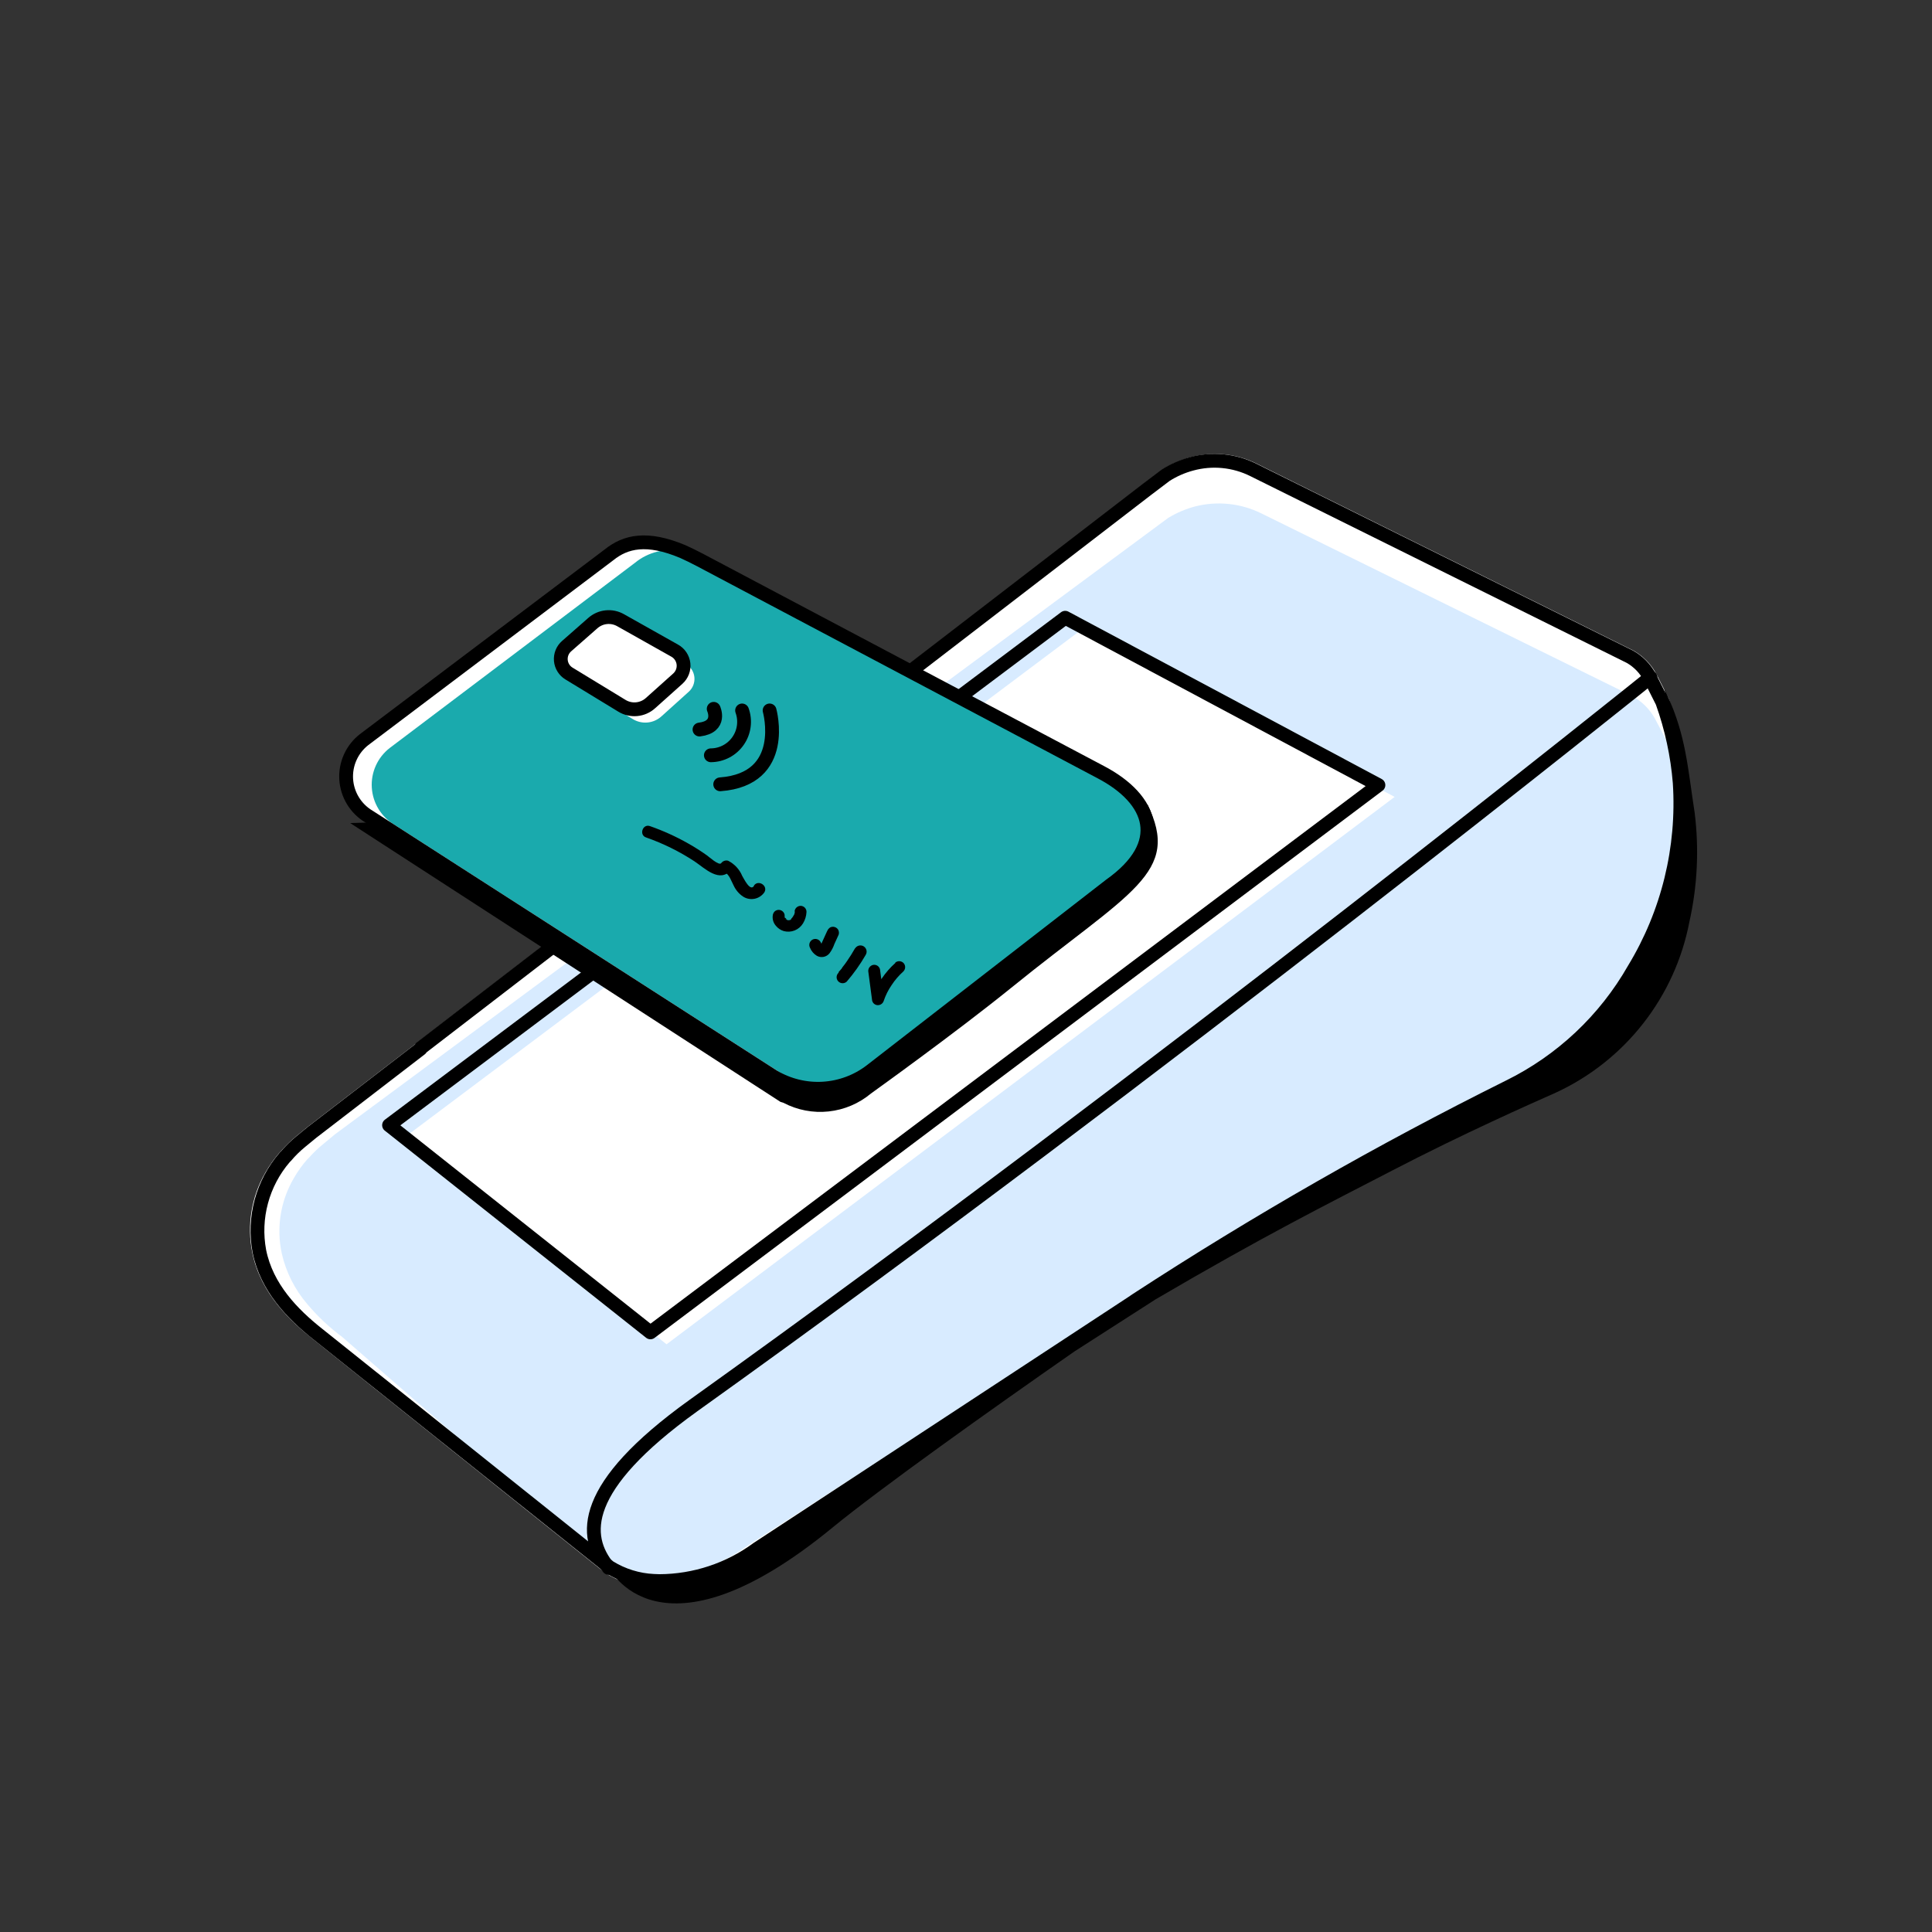 <svg width="140" height="140" viewBox="0 0 140 140" fill="none" xmlns="http://www.w3.org/2000/svg">
<rect x="0" y="0" width="140" height="140" fill="#333333" stroke="none"/>
<path d="M120.935 50.644L120.033 48.854C119.654 48.14 119.08 47.548 118.377 47.149L91.083 33.607C89.585 32.858 87.863 32.691 86.25 33.138C85.531 33.33 84.847 33.634 84.223 34.039L22.27 81.677L21.464 82.337C21.065 82.667 20.693 83.03 20.355 83.422L20.22 83.563C19.846 83.998 19.514 84.468 19.23 84.967C18.218 86.718 17.88 88.779 18.281 90.762V90.762C18.873 93.73 21.072 95.767 22.703 97.055L43.852 113.981C44.367 114.305 44.921 114.559 45.502 114.738C46.228 114.96 46.981 115.08 47.739 115.094V115.094C50.385 115.058 52.953 114.196 55.084 112.628L82.274 94.803L82.588 94.582C91.258 88.936 100.247 83.795 109.509 79.186C113.415 77.27 116.654 74.224 118.806 70.443C122.592 63.835 123.334 57.385 120.935 50.644Z" fill="white"/>
<path d="M118.364 70.224C116.23 73.922 113.031 76.889 109.183 78.739C99.812 83.323 90.714 88.445 81.934 94.079L81.603 94.295L54.163 112.015C52.083 113.529 49.578 114.346 47.005 114.348L46.565 114.33C45.653 114.125 44.759 113.848 43.891 113.502L24.802 96.886C23.858 96.185 23 95.376 22.246 94.474C21.358 93.433 20.733 92.194 20.425 90.861C20.009 88.984 20.322 87.018 21.3 85.362C21.572 84.887 21.89 84.44 22.251 84.028L22.383 83.896C22.715 83.523 23.077 83.179 23.466 82.866L24.263 82.203L84.652 37.53C85.264 37.157 85.928 36.875 86.622 36.693C88.221 36.291 89.91 36.469 91.39 37.196L118.277 50.439C118.971 50.817 119.544 51.386 119.926 52.079L120.826 53.786C121.191 54.766 121.488 55.771 121.715 56.792C122.016 61.508 120.845 66.202 118.364 70.224Z" fill="#D8EBFF"/>
<path d="M101.06 57.747L48.302 97.412L29.357 82.388L78.366 45.63L101.06 57.747Z" fill="white"/>
<path d="M99.886 56.892L47.131 96.549L28.192 81.536L77.187 44.764L99.886 56.892Z" stroke="black" stroke-linecap="round" stroke-linejoin="round"/>
<path d="M121.718 56.72C121.557 54.722 121.132 52.755 120.455 50.868L119.559 49.089C119.231 48.464 118.732 47.946 118.119 47.596L90.825 34.054C89.431 33.359 87.83 33.204 86.328 33.617C85.672 33.794 85.046 34.07 84.473 34.435L83.117 35.462L30.497 75.943L30.479 76.001L22.618 82.048L21.812 82.709C21.409 83.038 21.036 83.404 20.7 83.802C20.669 83.822 20.642 83.847 20.622 83.878C19.829 84.8 19.253 85.889 18.936 87.064C18.619 88.238 18.57 89.469 18.793 90.665C19.325 93.324 21.225 95.241 23.007 96.657L44.162 113.567C45.127 114.162 46.227 114.503 47.359 114.557V114.557L47.791 114.573C50.346 114.559 52.832 113.736 54.89 112.221L82.031 94.409L82.354 94.19C91.037 88.531 100.041 83.38 109.321 78.763C113.138 76.891 116.305 73.914 118.41 70.22C120.871 66.166 122.026 61.453 121.718 56.72V56.72Z" stroke="black" stroke-linecap="round" stroke-linejoin="round"/>
<path d="M119.598 49.083C119.598 49.083 84.267 77.528 50.237 101.861C42.042 107.75 42.212 111.316 44.103 113.613" stroke="black" stroke-linecap="round" stroke-linejoin="round"/>
<path d="M80.448 64.149L63.112 77.6C62.113 78.367 60.906 78.816 59.649 78.889C58.391 78.962 57.141 78.656 56.059 78.009L26.73 59.168C26.258 58.886 25.863 58.494 25.577 58.025C25.291 57.556 25.123 57.025 25.087 56.476C25.052 55.928 25.151 55.38 25.374 54.878C25.598 54.377 25.94 53.937 26.372 53.597L44.163 40.232C45.602 39.112 47.382 38.8 50.759 40.592L79.775 55.95C83.548 57.929 84.681 61.147 80.448 64.149Z" fill="white"/>
<path d="M80.447 64.149L63.103 77.597C62.445 78.115 61.688 78.495 60.879 78.714C60.07 78.932 59.225 78.985 58.395 78.87C58.23 78.791 58.068 78.705 57.911 78.61L28.598 59.774C28.124 59.495 27.725 59.104 27.436 58.635C27.147 58.166 26.978 57.633 26.943 57.083C26.907 56.534 27.007 55.984 27.233 55.482C27.459 54.98 27.805 54.54 28.24 54.203L46 40.792C46.477 40.398 47.038 40.118 47.639 39.973C48.241 39.828 48.867 39.822 49.471 39.956C49.863 40.132 50.266 40.33 50.736 40.575L79.744 55.932C83.548 57.929 84.681 61.147 80.447 64.149Z" fill="#1AAAAD"/>
<path d="M80.448 64.149L63.104 77.598C62.106 78.362 60.903 78.81 59.649 78.885C58.395 78.961 57.147 78.659 56.065 78.02L26.73 59.168C26.258 58.886 25.862 58.494 25.576 58.025C25.289 57.556 25.122 57.024 25.087 56.476C25.053 55.927 25.152 55.379 25.378 54.877C25.603 54.376 25.947 53.937 26.38 53.599L44.124 40.211C45.337 39.231 46.884 38.882 49.469 39.965C49.861 40.141 50.264 40.338 50.734 40.584L79.742 55.94C83.549 57.929 84.681 61.147 80.448 64.149Z" stroke="black" stroke-linecap="round" stroke-linejoin="round"/>
<path d="M51.717 51.364C51.717 51.364 52.317 52.66 50.688 52.865" stroke="black" stroke-linecap="round" stroke-linejoin="round"/>
<path d="M53.774 51.482C53.906 51.847 53.948 52.238 53.897 52.622C53.847 53.007 53.705 53.373 53.483 53.691C53.261 54.01 52.967 54.27 52.624 54.451C52.281 54.632 51.899 54.728 51.512 54.731" stroke="black" stroke-linecap="round" stroke-linejoin="round"/>
<path d="M55.768 51.481C55.768 51.481 57.164 56.464 52.189 56.834" stroke="black" stroke-linecap="round" stroke-linejoin="round"/>
<path d="M64.891 69.769C64.127 70.45 63.547 71.313 63.204 72.277L64.041 72.309L63.769 70.25C63.757 70.194 63.734 70.141 63.701 70.094C63.668 70.048 63.627 70.008 63.578 69.978C63.53 69.948 63.476 69.927 63.42 69.918C63.363 69.909 63.306 69.912 63.25 69.925C63.14 69.954 63.045 70.023 62.984 70.12C62.924 70.216 62.903 70.332 62.926 70.444L63.198 72.503C63.218 72.596 63.27 72.68 63.343 72.741C63.417 72.801 63.509 72.836 63.604 72.838C63.699 72.84 63.792 72.812 63.869 72.757C63.947 72.703 64.005 72.625 64.035 72.535C64.172 72.126 64.366 71.739 64.61 71.384C64.846 71.023 65.128 70.694 65.449 70.406C65.534 70.327 65.584 70.218 65.59 70.102C65.595 69.987 65.555 69.874 65.477 69.787C65.398 69.705 65.291 69.657 65.177 69.652C65.063 69.647 64.952 69.687 64.866 69.762L64.891 69.769Z" fill="black"/>
<path d="M61.96 68.715C61.777 69.041 61.58 69.353 61.367 69.66C61.266 69.811 61.157 69.957 61.041 70.096C61.015 70.179 60.931 70.244 60.869 70.325L60.789 70.409L60.763 70.493C60.678 70.571 60.628 70.68 60.624 70.796C60.62 70.912 60.662 71.024 60.74 71.109C60.819 71.194 60.928 71.244 61.044 71.248C61.16 71.252 61.272 71.21 61.357 71.132C61.874 70.532 62.333 69.885 62.729 69.199C62.761 69.149 62.782 69.094 62.792 69.035C62.802 68.977 62.801 68.918 62.788 68.86C62.775 68.802 62.75 68.748 62.716 68.699C62.682 68.651 62.639 68.61 62.589 68.578C62.539 68.547 62.483 68.525 62.425 68.515C62.367 68.505 62.307 68.506 62.25 68.519C62.192 68.532 62.137 68.557 62.089 68.591C62.041 68.625 61.999 68.668 61.968 68.718L61.96 68.715Z" fill="black"/>
<path d="M59.927 67.494C59.78 67.822 59.63 68.158 59.472 68.491L59.508 68.375C59.499 68.417 59.487 68.459 59.47 68.499C59.463 68.518 59.457 68.538 59.452 68.557C59.452 68.557 59.452 68.557 59.467 68.508C59.483 68.458 59.452 68.557 59.452 68.557L59.511 68.512L59.574 68.486L59.682 68.519L59.607 68.496L59.715 68.53L59.657 68.512C59.59 68.491 59.732 68.535 59.657 68.512C59.582 68.489 59.57 68.439 59.569 68.412C59.569 68.385 59.632 68.504 59.569 68.412L59.528 68.399L59.468 68.271C59.414 68.169 59.321 68.092 59.211 68.058C59.1 68.023 58.98 68.034 58.878 68.088C58.776 68.142 58.699 68.235 58.664 68.346C58.63 68.456 58.641 68.576 58.695 68.678C58.793 68.92 58.966 69.124 59.189 69.259C59.339 69.343 59.513 69.372 59.682 69.339C59.851 69.306 60.002 69.214 60.109 69.08C60.262 68.875 60.381 68.648 60.463 68.407L60.776 67.721C60.807 67.608 60.795 67.488 60.744 67.383C60.688 67.285 60.597 67.211 60.489 67.178C60.381 67.144 60.264 67.153 60.162 67.203C60.063 67.264 59.987 67.355 59.945 67.463L59.927 67.494Z" fill="black"/>
<path d="M57.605 66.056C57.597 66.096 57.585 66.135 57.569 66.172L57.603 66.064C57.586 66.177 57.552 66.286 57.502 66.388L57.536 66.28C57.492 66.376 57.437 66.466 57.371 66.548L57.444 66.461L57.336 66.573L57.318 66.632C57.418 66.544 57.331 66.59 57.318 66.632L57.253 66.666C57.157 66.709 57.335 66.637 57.253 66.666L57.116 66.696L57.228 66.686L57.05 66.676L57.157 66.709L56.966 66.65L57.074 66.683L56.907 66.577L57.007 66.608L56.923 66.527L56.873 66.512C56.873 66.512 56.947 66.626 56.873 66.512C56.838 66.419 56.899 66.602 56.873 66.512L56.854 66.397L56.823 66.496C56.83 66.456 56.842 66.417 56.859 66.38C56.863 66.323 56.855 66.267 56.835 66.214C56.816 66.16 56.785 66.112 56.745 66.072C56.706 66.03 56.66 65.996 56.608 65.972C56.556 65.948 56.499 65.935 56.442 65.933C56.329 65.929 56.218 65.969 56.134 66.046C56.053 66.128 56.004 66.235 55.995 66.349C55.979 66.481 55.991 66.614 56.03 66.741C56.069 66.867 56.135 66.984 56.222 67.084C56.37 67.267 56.569 67.401 56.794 67.47C57.055 67.54 57.331 67.524 57.581 67.425C57.832 67.325 58.043 67.148 58.185 66.918C58.34 66.668 58.428 66.382 58.442 66.088C58.446 65.973 58.404 65.862 58.326 65.778C58.248 65.695 58.14 65.645 58.026 65.64C57.912 65.639 57.802 65.681 57.718 65.759C57.635 65.837 57.585 65.943 57.578 66.057L57.605 66.056Z" fill="black"/>
<path d="M54.645 64.183C54.363 64.651 53.899 63.652 53.788 63.481C53.59 62.999 53.224 62.605 52.758 62.37C52.666 62.346 52.569 62.35 52.479 62.383C52.389 62.415 52.312 62.474 52.256 62.552C52.095 62.748 51.344 62.06 51.215 61.975C50.783 61.668 50.326 61.38 49.869 61.121C48.98 60.617 48.048 60.194 47.084 59.858C46.553 59.693 46.295 60.523 46.827 60.688C48.061 61.121 49.238 61.702 50.331 62.42C51.085 62.926 52.156 64.022 52.992 63.026L52.501 63.201C52.859 63.367 52.991 63.853 53.165 64.171C53.312 64.489 53.542 64.762 53.831 64.96C54.078 65.125 54.38 65.185 54.672 65.129C54.963 65.073 55.221 64.904 55.389 64.66C55.673 64.184 54.946 63.712 54.628 64.178L54.645 64.183Z" fill="black"/>
<path d="M41.056 46.824L42.956 45.155C43.227 44.914 43.567 44.763 43.928 44.725C44.289 44.687 44.654 44.763 44.969 44.942L48.891 47.148C49.066 47.245 49.215 47.383 49.325 47.549C49.436 47.715 49.505 47.905 49.528 48.103C49.55 48.302 49.524 48.502 49.453 48.689C49.382 48.876 49.267 49.042 49.119 49.176L47.141 50.947C46.862 51.201 46.508 51.356 46.133 51.391C45.758 51.426 45.382 51.338 45.061 51.14L41.233 48.808C41.067 48.708 40.926 48.57 40.824 48.405C40.721 48.24 40.658 48.054 40.641 47.861C40.624 47.667 40.652 47.473 40.724 47.293C40.796 47.112 40.91 46.952 41.056 46.824V46.824Z" fill="white"/>
<path d="M41.852 47.78L43.741 46.117C44.013 45.874 44.355 45.723 44.718 45.685C45.081 45.648 45.446 45.725 45.763 45.906L49.687 48.105C49.86 48.203 50.008 48.34 50.118 48.507C50.227 48.673 50.296 48.863 50.317 49.061C50.339 49.259 50.312 49.459 50.241 49.645C50.169 49.831 50.055 49.997 49.906 50.129L47.937 51.904C47.658 52.16 47.302 52.319 46.925 52.355C46.547 52.39 46.168 52.302 45.846 52.102L42.018 49.77C41.853 49.668 41.714 49.528 41.613 49.363C41.511 49.197 41.45 49.01 41.434 48.817C41.418 48.623 41.447 48.429 41.52 48.249C41.592 48.069 41.706 47.908 41.852 47.78V47.78Z" fill="white"/>
<path d="M41.056 46.824L42.956 45.155C43.227 44.914 43.567 44.763 43.928 44.725C44.289 44.687 44.654 44.763 44.969 44.942L48.891 47.148C49.066 47.245 49.215 47.383 49.325 47.549C49.436 47.715 49.505 47.905 49.528 48.103C49.55 48.302 49.524 48.502 49.453 48.689C49.382 48.876 49.267 49.042 49.119 49.176L47.141 50.947C46.862 51.201 46.508 51.356 46.133 51.391C45.758 51.426 45.382 51.338 45.061 51.14L41.233 48.808C41.067 48.708 40.926 48.57 40.824 48.405C40.721 48.24 40.658 48.054 40.641 47.861C40.624 47.667 40.652 47.473 40.724 47.293C40.796 47.112 40.91 46.952 41.056 46.824V46.824Z" stroke="black" stroke-linecap="round" stroke-linejoin="round"/>
<path d="M122.419 66.802C123.001 64.208 123.13 61.532 122.802 58.894C122.302 55.69 122.18 53.323 120.817 50.379L120.615 49.944C121.125 52.322 122.523 63.203 119.071 68.941C114.206 77.009 112.189 76.821 109.198 78.397C98.013 84.118 87.29 90.701 77.125 98.086C77.886 97.629 60.428 109.122 57.854 110.646C52.293 113.91 51.445 115.941 44.113 113.579C44.113 113.579 47.702 121.061 60.335 110.686C63.835 107.821 71.752 102.182 77.878 97.918L83.729 94.161C91.68 89.498 96.178 87.26 100.872 84.828C105.993 82.164 111.013 79.942 112.743 79.176C115.222 78.03 117.393 76.31 119.075 74.158C120.758 72.006 121.904 69.485 122.419 66.802Z" fill="black"/>
<path d="M56.555 79.846L56.771 79.913C57.776 80.442 58.915 80.661 60.045 80.54C61.174 80.42 62.242 79.967 63.114 79.239C63.114 79.239 69.207 74.874 73.264 71.589C81.927 64.571 85.62 63.285 83.135 58.265L83.091 59.435C83.06 60.392 82.816 61.331 82.376 62.181C81.936 63.032 81.311 63.774 80.548 64.353L64.121 76.811L61.865 78.215C61.163 78.655 60.351 78.889 59.522 78.891C58.693 78.893 57.88 78.663 57.175 78.227L39.145 67.182L27.42 59.582L25.373 59.64L56.555 79.846Z" fill="black"/>
</svg>
